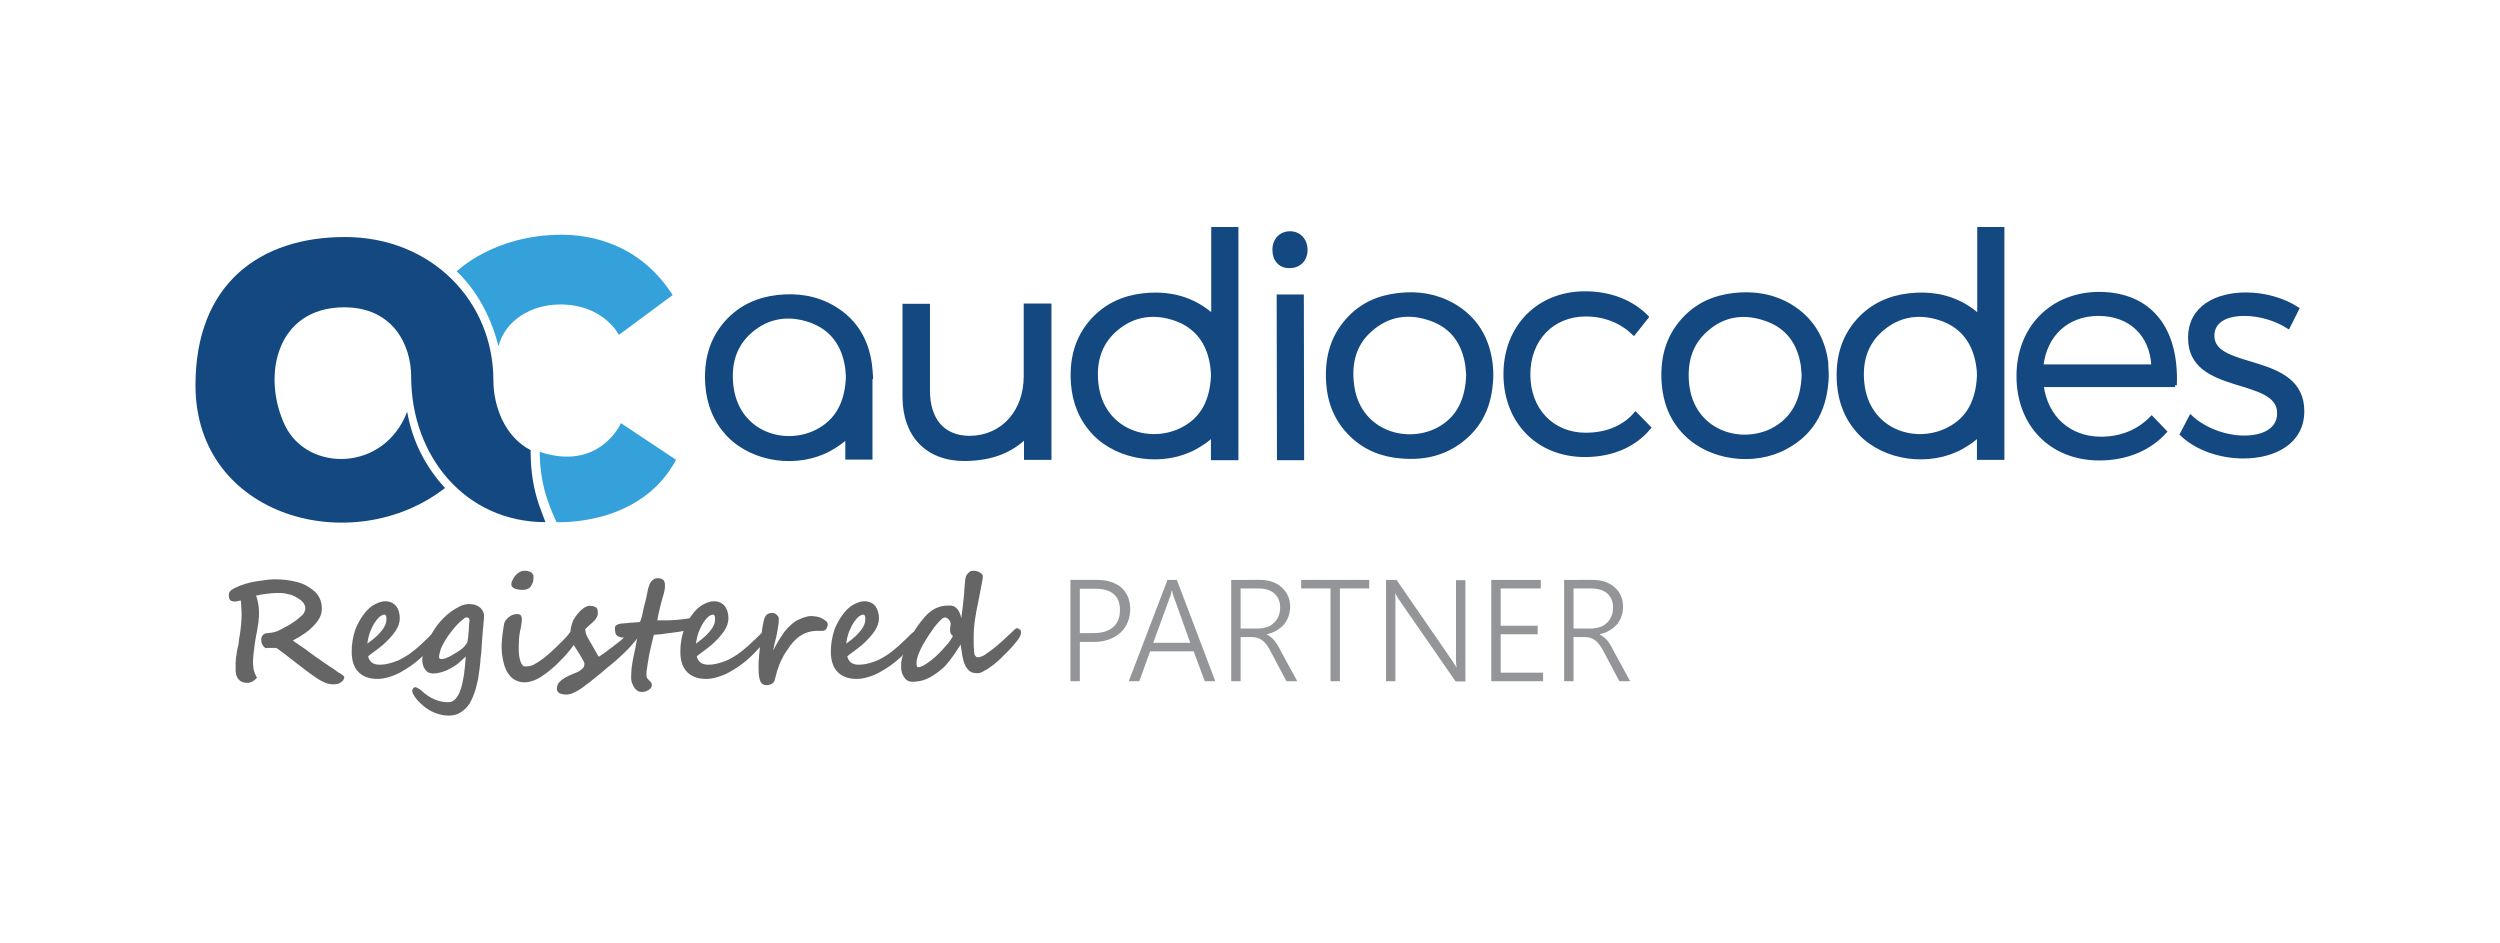<?xml version="1.0" encoding="utf-8"?>
<!-- Generator: Adobe Illustrator 24.3.0, SVG Export Plug-In . SVG Version: 6.00 Build 0)  -->
<svg version="1.1" id="Layer_1" xmlns="http://www.w3.org/2000/svg" xmlns:xlink="http://www.w3.org/1999/xlink" x="0px" y="0px"
	 viewBox="0 0 878.6 331.3" style="enable-background:new 0 0 878.6 331.3;" xml:space="preserve">
<style type="text/css">
	.st0{fill:#656565;}
	.st1{fill:#939598;}
	.st2{fill:#134880;}
	.st3{fill:none;stroke:#134880;stroke-width:1.25;stroke-miterlimit:10;}
	.st4{fill:#34A1DB;}
</style>
<g>
	<g>
		<path class="st0" d="M121,237.9c0,0.4-0.2,0.8-0.4,1.2c-0.3,0.3-0.6,0.6-1.1,0.9c-0.3,0.2-0.7,0.3-1.1,0.4
			c-0.4,0.1-0.9,0.1-1.3,0.1c-1,0-2-0.2-2.9-0.6c-1-0.4-2-1-3.1-1.7c-0.5-0.4-1.2-0.8-2.1-1.5c-0.8-0.6-1.8-1.3-2.9-2.2
			c-0.3-0.2-0.8-0.6-1.6-1.2c-0.8-0.6-1.8-1.4-3.1-2.4c-1.2-0.9-2.1-1.7-2.9-2.2c-0.7-0.5-1.1-0.8-1.2-0.9c-0.2-0.1-0.4-0.1-0.6-0.1
			c-0.2,0-0.5,0-1.1,0c-0.1,0-0.2,0-0.3,0s-0.3,0-0.4,0c-0.2,0-0.4,0-0.6,0c-0.3,0-0.6,0-1,0.1c-1-0.7-1.5-1.7-1.5-2.9
			c0-0.6,0.1-1.1,0.4-1.5c0.3-0.4,0.7-0.7,1.2-0.8c0.1,0,0.2-0.1,0.3-0.1c0.1,0,0.1,0,0.2,0c0.1,0,0.2,0,0.3,0c0.1,0,0.3,0,0.6-0.1
			c0.5,0,0.9-0.1,1.4-0.2c0.4-0.1,0.9-0.3,1.3-0.4c0.4-0.2,0.8-0.4,1.2-0.6c0.4-0.2,0.8-0.4,1.1-0.6c0.5-0.3,1.1-0.6,1.7-0.9
			c0.6-0.3,1.1-0.7,1.7-1.1c0.5-0.3,1-0.7,1.5-1.1c0.5-0.4,1-0.9,1.5-1.3c0.4-0.4,0.7-0.8,0.8-1.2c0.2-0.4,0.3-0.8,0.3-1.2
			c0-0.6-0.2-1.1-0.5-1.7c-0.4-0.5-0.8-1-1.4-1.4c-0.6-0.4-1.2-0.8-1.8-1.1c-0.7-0.3-1.3-0.6-1.9-0.7c-1.1-0.3-2.3-0.5-3.4-0.5
			c-0.3,0-0.7,0-1.2,0c-0.5,0-1.1,0.1-1.7,0.1c-0.6,0.1-1.1,0.1-1.7,0.2c-0.5,0.1-1.1,0.1-1.6,0.2c-0.2,0-0.4,0.1-0.5,0.1
			c-0.1,0-0.3,0-0.4,0.1c-0.1,0-0.3,0.1-0.5,0.1c-0.2,0-0.4,0.1-0.7,0.1c0.1,0.3,0.2,0.6,0.3,1c0.1,0.3,0.2,0.7,0.3,1.1
			c0.1,0.6,0.2,1.2,0.3,1.8c0,0.5,0.1,1,0.1,1.5c0,0.5,0,1,0,1.4c0,0.4,0,0.9-0.1,1.3c0,0.9-0.1,1.8-0.3,2.6c-0.1,0.9-0.3,2-0.6,3.4
			c-0.2,1.2-0.4,2.2-0.5,3.1c-0.1,0.9-0.2,1.7-0.3,2.4c-0.1,0.7-0.1,1.3-0.2,1.9c0,0.6-0.1,1.2-0.1,1.8c0,0.5,0,1,0.1,1.5
			c0,0.5,0.1,0.9,0.2,1.4c0.1,0.4,0.3,0.9,0.4,1.3c0.2,0.4,0.4,0.9,0.7,1.3c-0.2,0.3-0.4,0.5-0.6,0.7c-0.3,0.2-0.5,0.4-0.8,0.6
			s-0.6,0.3-0.9,0.4c-0.3,0.1-0.6,0.2-0.8,0.2c-1.3,0-2.3-0.3-2.9-0.8c-0.7-0.6-1.1-1.3-1.3-2.1c-0.1-0.4-0.1-0.8-0.2-1.3
			c0-0.5,0-1.1,0-1.7c0-0.9,0-1.8,0.1-2.6c0.1-0.7,0.2-1.5,0.3-2.1c0.1-0.7,0.2-1.4,0.4-2.1c0.1-0.3,0.1-0.6,0.2-0.8
			c0-0.3,0.1-0.5,0.1-0.8s0.1-0.6,0.1-0.9c0-0.3,0.1-0.7,0.2-1.2c0.2-1.4,0.4-2.7,0.5-3.9c0.1-1.3,0.2-2.4,0.2-3.5
			c0-0.8,0-1.6-0.1-2.5c0-0.9-0.1-1.8-0.2-2.7c-0.5,0.1-1,0.3-1.3,0.3c-0.4,0.1-0.6,0.1-0.7,0.1c-0.9,0-1.5-0.2-1.8-0.6
			c-0.3-0.4-0.4-1-0.4-1.8c0-0.9,0.7-1.7,2.2-2.4c0.6-0.3,1.2-0.5,1.8-0.8c0.6-0.2,1.2-0.4,1.8-0.6c0.6-0.2,1.4-0.4,2.3-0.6
			c0.9-0.2,1.9-0.4,3-0.5c1-0.1,2-0.3,2.9-0.4c0.9-0.1,1.8-0.1,2.5-0.1c2.5,0,4.9,0.3,7.3,0.9c1.2,0.3,2.4,0.7,3.4,1.3
			c1,0.5,1.9,1.2,2.8,1.9c1.8,1.6,2.7,3.7,2.7,6.2c0,1.7-0.6,3.3-1.9,4.9c-1.1,1.3-2.3,2.5-3.7,3.5c-1.4,1-2.9,1.9-4.6,2.8
			c0.5,0.4,1.1,0.8,1.6,1.1c0.5,0.4,1.1,0.8,1.7,1.2c0.9,0.6,1.8,1.2,2.5,1.8c0.8,0.6,1.5,1.1,2.2,1.6c0.7,0.5,1.5,1,2.3,1.6
			c0.8,0.6,1.8,1.2,2.8,1.9c1,0.6,1.8,1.2,2.6,1.8c0.8,0.5,1.5,0.9,2,1.3L121,237.9z"/>
		<path class="st0" d="M155.1,222.2c0,0.3-0.2,0.8-0.7,1.6c-0.9,1.2-1.8,2.5-2.9,3.7c-1.1,1.2-2.2,2.4-3.4,3.5
			c-1.2,1.1-2.4,2.1-3.7,3c-1.3,0.9-2.6,1.7-3.9,2.4c-1.3,0.7-2.6,1.2-4,1.6c-1.3,0.4-2.6,0.6-3.9,0.6c-2.8,0-5-0.8-6.6-2.4
			c-1.6-1.6-2.4-4-2.4-7.2c0-1.3,0.1-2.6,0.3-3.8c0.2-1.3,0.5-2.5,0.9-3.7c0.4-1.2,1-2.4,1.7-3.6c0.7-1.2,1.5-2.3,2.5-3.4
			c0.4-0.4,0.8-0.8,1.3-1.2c0.5-0.4,1-0.7,1.6-1c0.6-0.3,1.1-0.5,1.7-0.7c0.6-0.2,1.2-0.3,1.8-0.3c0.9,0,1.6,0.2,2.3,0.5
			c0.6,0.3,1.2,0.8,1.6,1.3c0.4,0.6,0.7,1.2,0.9,1.9c0.2,0.7,0.3,1.5,0.3,2.3c0,1.5-0.5,3-1.6,4.6c-1.1,1.6-2.6,3.2-4.5,4.9
			c-0.6,0.5-1.4,1.1-2.2,1.7c-0.8,0.6-1.8,1.3-2.8,2.1c0,0.4,0.2,0.8,0.4,1.2c0.2,0.4,0.5,0.7,0.8,1c0.4,0.3,0.8,0.5,1.3,0.6
			c0.5,0.2,1.1,0.2,1.7,0.2c0.8,0,1.7-0.1,2.6-0.3c0.9-0.2,1.8-0.5,2.7-0.8c0.9-0.3,1.8-0.7,2.6-1.2c0.8-0.5,1.6-0.9,2.3-1.4
			c1.2-0.9,2.4-1.8,3.5-2.8c1.1-1,2.2-2.1,3.3-3.1l1.3-1.3c0.9-0.8,1.7-1.2,2.3-1.2c0.3,0,0.6,0.1,0.7,0.3
			C155.1,221.8,155.1,222,155.1,222.2z M135.8,217.6c0-0.4,0-0.7-0.1-1c-0.1-0.3-0.2-0.5-0.4-0.6c-0.6,0-1.2,0.2-1.8,0.7
			s-1.2,1.2-1.8,2.1c-0.6,0.9-1.1,2-1.6,3.2c-0.5,1.3-0.8,2.6-1,4.2c0.8-0.6,1.6-1.2,2.3-1.8c0.8-0.6,1.5-1.3,2.1-2
			c0.6-0.7,1.2-1.4,1.6-2.2C135.6,219.3,135.8,218.5,135.8,217.6z"/>
		<path class="st0" d="M169.8,220.4c-0.1,1.1-0.2,2.3-0.3,3.6c-0.1,1.3-0.2,2.8-0.3,4.4c0,0.6-0.1,1.3-0.2,2.1
			c-0.1,0.8-0.2,1.6-0.2,2.4c-0.1,0.8-0.2,1.6-0.3,2.4c-0.1,0.8-0.2,1.5-0.3,2.1c-0.1,1-0.3,2-0.6,3c-0.2,1.1-0.5,2.1-0.9,3.2
			s-0.8,2.1-1.3,3c-0.5,1-1.2,1.8-1.9,2.5s-1.6,1.3-2.6,1.8c-1,0.4-2.1,0.6-3.4,0.6c-0.8,0-1.6-0.1-2.4-0.3
			c-0.8-0.2-1.6-0.4-2.3-0.7c-0.8-0.3-1.5-0.7-2.2-1.1c-0.7-0.4-1.3-0.9-1.9-1.4c-1.4-1.2-2.4-2.3-3.1-3.4c-0.2-0.3-0.4-0.7-0.5-0.9
			c-0.1-0.3-0.2-0.6-0.2-0.9c0-0.4,0.1-0.7,0.3-0.9c0.2-0.2,0.5-0.4,0.8-0.4c0.1,0,0.3,0.1,0.6,0.2c0.2,0.1,0.4,0.3,0.7,0.4
			c0.2,0.2,0.4,0.3,0.6,0.4c0.2,0.1,0.3,0.2,0.3,0.3c1.4,1.3,2.9,2.3,4.5,3c1.5,0.6,3.1,1,4.7,1c1,0,1.8-0.3,2.4-0.9
			c0.6-0.6,1.2-1.4,1.6-2.3c0.4-0.9,0.7-1.9,1-3c0.2-1.1,0.4-2.1,0.6-3.1c0.1-1,0.3-2.1,0.4-3.3c0.1-1.2,0.2-2.4,0.3-3.5
			c-0.8,0.8-1.6,1.5-2.5,2.3s-1.9,1.4-2.9,1.9c-1,0.6-2,1-3,1.3c-1,0.3-2.1,0.5-3.1,0.5c-0.5,0-1-0.1-1.5-0.3
			c-0.5-0.2-0.9-0.6-1.2-1c-0.3-0.4-0.6-0.9-0.8-1.5c-0.2-0.6-0.3-1.3-0.3-2c0-0.9,0.2-1.9,0.5-3c0.3-1.1,0.8-2.2,1.3-3.3
			c0.5-1.1,1.1-2.1,1.7-3.2c0.6-1,1.2-1.9,1.8-2.7c0.6-0.8,1.3-1.6,2.2-2.5c0.9-0.9,1.8-1.7,2.8-2.4c1-0.7,2.1-1.3,3.1-1.8
			c1.1-0.5,2.1-0.7,3.1-0.7c0.6,0,1.2,0.1,1.8,0.2c0.6,0.2,1.2,0.4,1.7,0.8c0.5,0.3,0.9,0.8,1.2,1.3c0.3,0.5,0.5,1.1,0.5,1.8
			c0,0.3,0,0.6,0,0.9c0,0.3-0.1,0.7-0.1,1c0,0.3-0.1,0.7-0.1,1C169.9,219.8,169.9,220.1,169.8,220.4L169.8,220.4z M164.4,224.7
			c0.1-0.5,0.2-1.1,0.2-1.8c0.1-0.7,0.2-1.6,0.2-2.6c0-0.6,0.1-1,0.1-1.3c0-0.3,0.1-0.5,0.1-0.7c0-0.4,0-0.6-0.1-0.8
			c0-0.2-0.2-0.3-0.4-0.4c-0.2-0.1-0.5-0.1-0.9-0.1c-0.7,0.5-1.5,1.1-2.2,1.8c-0.7,0.7-1.4,1.4-2.1,2.3c-0.7,0.8-1.3,1.7-1.9,2.5
			c-0.6,0.9-1.1,1.7-1.6,2.6c-0.5,0.9-0.9,1.8-1.1,2.6c-0.3,0.9-0.4,1.6-0.4,2.2c0,0.3,0.1,0.4,0.3,0.5c0.2,0.1,0.4,0.1,0.6,0.1
			c0.5,0,1.1-0.1,1.7-0.4c0.6-0.2,1.2-0.5,1.9-0.9c0.6-0.4,1.2-0.7,1.8-1.1c0.6-0.4,1.1-0.7,1.5-1c0.1-0.1,0.4-0.3,0.6-0.5
			c0.3-0.2,0.5-0.5,0.8-0.9c0.3-0.3,0.5-0.7,0.7-1S164.3,225.1,164.4,224.7z"/>
		<path class="st0" d="M203,223.5c0,0.4-0.1,0.9-0.4,1.5c-0.3,0.6-0.7,1.2-1.2,2c-0.5,0.7-1.1,1.5-1.8,2.3c-0.7,0.8-1.4,1.7-2.3,2.5
			c-0.9,0.9-1.8,1.9-2.9,2.8c-1,0.9-2.1,1.8-3.3,2.6c-1.1,0.8-2.3,1.5-3.4,1.9s-2.2,0.7-3.2,0.7c-1.2,0-2.2-0.2-3-0.6
			c-0.9-0.4-1.6-0.9-2.2-1.6c-0.6-0.7-1.1-1.4-1.5-2.3c-0.4-0.9-0.7-1.8-0.9-2.8c-0.2-1-0.4-2-0.5-2.9c-0.1-1-0.1-1.9-0.1-2.8
			c0-0.3,0-0.9,0.1-1.6c0-0.7,0.1-1.4,0.2-2.2c0.1-0.8,0.2-1.5,0.3-2.2c0.1-0.7,0.2-1.3,0.3-1.7c0.2-0.8,0.8-1.6,1.7-2.3
			c0.9-0.7,1.8-1,2.9-1c1.1,0,1.6,0.6,1.6,1.9c0,0.6-0.1,1.3-0.2,1.9c-0.1,0.7-0.2,1.4-0.4,2c-0.2,1.2-0.4,2.3-0.4,3.3
			c-0.1,1-0.1,1.8-0.1,2.6c0,0.8,0,1.7,0.1,2.5c0.1,0.8,0.2,1.5,0.4,2.1c0.2,0.6,0.4,1.1,0.7,1.5c0.3,0.4,0.6,0.6,1,0.6
			c0.5,0,1,0,1.5-0.1c0.5-0.1,1.2-0.3,1.9-0.7c1.4-0.8,2.9-1.8,4.5-3.2c0.6-0.5,1.2-1,1.9-1.7c0.7-0.6,1.4-1.3,2.1-2
			c0.7-0.7,1.4-1.3,2-2c0.6-0.6,1.1-1.2,1.5-1.7c0-0.1,0.1-0.2,0.2-0.3c0.1-0.1,0.2-0.3,0.3-0.4c0.1-0.1,0.2-0.2,0.4-0.3
			c0.1-0.1,0.3-0.1,0.4-0.1c0.3,0,0.5,0,0.6,0.1c0.1,0.1,0.3,0.3,0.4,0.7C202.9,222.8,203,223.2,203,223.5z M187.5,203
			c0,0.5-0.1,1.1-0.2,1.6c-0.2,0.5-0.4,0.9-0.7,1.4c-0.6,0.9-1.6,1.3-2.9,1.3c-0.5,0-0.9,0-1.4-0.1c-0.5-0.1-0.9-0.2-1.3-0.3
			c-0.4-0.2-0.7-0.3-0.9-0.6c-0.2-0.2-0.4-0.5-0.4-0.8c0-0.5,0.1-1.1,0.4-1.6c0.3-0.6,0.6-1.1,1-1.6c0.4-0.5,0.9-0.9,1.4-1.2
			c0.5-0.3,1-0.5,1.5-0.5c0.6,0,1.1,0,1.5,0.1c0.4,0.1,0.8,0.2,1.1,0.4c0.3,0.2,0.5,0.4,0.7,0.8C187.5,202.1,187.5,202.5,187.5,203z
			"/>
		<path class="st0" d="M225.4,221.4c0,0.4-0.2,1-0.6,1.7c-0.4,0.7-0.9,1.4-1.5,2.1c-0.6,0.7-1.3,1.5-2,2.3c-0.7,0.8-1.5,1.5-2.2,2.2
			c-0.4,0.4-1,0.9-1.8,1.7c-0.8,0.7-1.7,1.5-2.7,2.3c-1,0.8-2.1,1.7-3.1,2.6c-1.1,0.9-2.1,1.7-3.1,2.5s-1.8,1.5-2.6,2
			c-0.7,0.6-1.3,1-1.6,1.2c-1,0.7-2,1.2-2.9,1.6c-0.9,0.4-1.7,0.5-2.4,0.5c-0.6,0-1.1-0.1-1.5-0.2c-0.4-0.1-0.7-0.2-1-0.4
			c-0.2-0.2-0.4-0.4-0.5-0.6s-0.2-0.5-0.2-0.7c0-0.6,0.1-1.1,0.3-1.6c0.2-0.5,0.6-0.9,1-1.3c0.5-0.4,1-0.8,1.7-1.2
			c0.7-0.4,1.5-0.8,2.5-1.2c0.6-0.2,1.2-0.5,1.7-0.7c0.5-0.2,0.9-0.5,1.3-0.8c0.4-0.3,0.7-0.6,0.9-0.9c0.2-0.3,0.3-0.8,0.3-1.3
			c0-0.1-0.1-0.3-0.2-0.6c-0.2-0.3-0.4-0.7-0.6-1.1c-0.2-0.4-0.5-0.9-0.8-1.4c-0.3-0.5-0.6-1-0.9-1.4c-0.3-0.5-0.6-0.9-0.8-1.3
			c-0.3-0.4-0.5-0.8-0.6-1c-0.7-1.3-1-2.5-1-3.9c0-0.6,0-1.1,0.1-1.7c0.1-0.6,0.3-1.2,0.5-1.8c0.2-0.8,0.6-1.5,1.1-2.2
			c0.5-0.7,1-1.4,1.6-2c0.6-0.6,1.2-1,1.8-1.4c0.6-0.3,1.1-0.5,1.6-0.5c0.6,0,1.1,0.1,1.5,0.2c0.4,0.1,0.7,0.3,0.9,0.5
			c0.2,0.2,0.4,0.5,0.4,0.8c0.1,0.3,0.1,0.7,0.1,1.2c0,0.4-0.1,0.8-0.3,1.2c-0.2,0.4-0.4,0.7-0.7,1.1c-0.3,0.3-0.6,0.6-0.9,0.9
			c-0.3,0.3-0.6,0.5-0.8,0.7c-0.3,0.3-0.7,0.6-1,0.9c-0.3,0.3-0.6,0.5-0.7,0.7c0,1,0.3,2,0.8,2.9c0.2,0.4,0.6,1,0.9,1.6
			c0.4,0.6,0.8,1.3,1.1,1.9c0.4,0.7,0.8,1.3,1.1,1.9c0.3,0.6,0.6,1.1,0.8,1.4c0.2-0.1,0.6-0.3,1.1-0.7c0.5-0.3,1-0.7,1.7-1.2
			c0.6-0.5,1.3-1,2-1.5c0.7-0.6,1.4-1.1,2.2-1.7s1.4-1.2,2.1-1.8c0.7-0.6,1.3-1.1,1.8-1.7c0.5-0.4,0.8-0.8,1.2-1.2
			c0.3-0.3,0.6-0.6,0.8-0.8c0.2-0.2,0.4-0.4,0.6-0.5c0.2-0.1,0.3-0.2,0.5-0.2c0.2,0,0.4,0.1,0.5,0.2c0.1,0.2,0.3,0.3,0.3,0.5
			c0.1,0.2,0.1,0.4,0.2,0.5C225.4,221.3,225.4,221.4,225.4,221.4z"/>
		<path class="st0" d="M246.9,217.7c0,0.3-0.1,0.6-0.2,0.9c-0.1,0.3-0.3,0.5-0.5,0.7c-0.2,0.2-0.4,0.4-0.7,0.6
			c-0.2,0.2-0.5,0.3-0.7,0.4c-0.7,0.3-1.5,0.6-2.4,0.9c-0.9,0.2-1.7,0.5-2.5,0.6c-0.8,0.2-1.7,0.3-2.5,0.4c-0.8,0.1-1.5,0.2-2.2,0.3
			c-0.5,0-0.9,0.1-1.5,0.2c-0.5,0.1-1,0.1-1.5,0.2c-0.5,0-0.9,0.1-1.3,0.1c-0.4,0-0.8,0.1-1.1,0.1c-0.4,1.4-0.7,2.8-1,4.1
			c-0.3,1.3-0.6,2.5-0.8,3.7c0,0.2-0.1,0.5-0.1,0.8c-0.1,0.3-0.1,0.7-0.2,1.1c-0.1,0.4-0.1,0.8-0.2,1.3c-0.1,0.5-0.1,0.9-0.2,1.3
			c-0.1,0.4-0.1,0.8-0.1,1.1c0,0.3,0,0.6,0,0.7c0,0.6,0.1,1,0.3,1.2c0.2,0.2,0.4,0.4,0.5,0.6c0.3,0.3,0.6,0.5,0.8,0.8s0.3,0.6,0.3,1
			c0,0.3-0.1,0.6-0.3,0.9c-0.2,0.3-0.5,0.5-0.9,0.8c-0.3,0.2-0.7,0.4-1.1,0.5c-0.4,0.1-0.8,0.2-1.1,0.2c-0.6,0-1.1-0.1-1.6-0.4
			c-0.5-0.3-0.9-0.7-1.2-1.2c-0.3-0.5-0.6-1-0.8-1.6c-0.2-0.6-0.3-1.2-0.3-1.9c0-1.1,0.1-2.3,0.2-3.6c0.2-1.3,0.4-2.6,0.7-4
			c0.1-0.6,0.3-1.2,0.4-1.9c0.2-0.7,0.3-1.4,0.4-2c0.1-0.6,0.2-1.2,0.3-1.7s0.2-0.8,0.2-1c-0.3,0-0.8,0.1-1.5,0.1
			c-0.7,0.1-1.4,0.1-2.3,0.1c-0.7,0-1.4,0-1.9-0.1c-0.5-0.1-0.9-0.3-1.3-0.5c-0.3-0.2-0.6-0.6-0.7-1c-0.1-0.4-0.2-1-0.2-1.7
			c0-0.4,0.1-0.7,0.4-1c0.3-0.2,0.6-0.4,1-0.5c0.4-0.1,0.8-0.2,1.3-0.2c0.4,0,0.8-0.1,1.2-0.1c0.2,0,0.5,0,0.9-0.1
			c0.4,0,0.9-0.1,1.4-0.1c0.5,0,1-0.1,1.4-0.1c0.5,0,0.8-0.1,1.1-0.1c0.1,0,0.2-0.2,0.3-0.5c0.1-0.3,0.3-0.7,0.4-1.2
			c0.1-0.5,0.3-1,0.4-1.7c0.1-0.6,0.3-1.2,0.4-1.8c0.1-0.6,0.3-1.1,0.4-1.6c0.1-0.5,0.2-0.9,0.3-1.2c0.2-0.7,0.3-1.5,0.5-2.3
			c0.1-0.9,0.3-1.7,0.6-2.4c0.2-0.8,0.6-1.4,1.1-1.9c0.5-0.5,1.1-0.8,1.9-0.8c0.9,0,1.6,0.2,2,0.6c0.4,0.4,0.6,1,0.6,1.9
			c0,0.4,0,0.9-0.1,1.5c-0.1,0.6-0.2,1.1-0.4,1.7c-0.4,1.3-0.7,2.5-1,3.6c-0.3,1.1-0.5,2.1-0.7,2.9c-0.2,0.8-0.3,1.7-0.5,2.6
			c0.7,0,1.3,0,2,0s1.3,0,1.9,0c0.6,0,1.3-0.1,2-0.1c0.7,0,1.5-0.1,2.3-0.2c1-0.1,1.8-0.2,2.4-0.3c0.7-0.1,1.2-0.2,1.8-0.3
			c0.5-0.1,1-0.2,1.4-0.2c0.4-0.1,0.8-0.1,1.3-0.1c0.2,0,0.5,0.1,0.7,0.2C246.8,216.9,246.9,217.2,246.9,217.7z"/>
		<path class="st0" d="M270.6,222.2c0,0.3-0.2,0.8-0.7,1.6c-0.9,1.2-1.8,2.5-2.9,3.7c-1.1,1.2-2.2,2.4-3.4,3.5
			c-1.2,1.1-2.4,2.1-3.7,3c-1.3,0.9-2.6,1.7-3.9,2.4c-1.3,0.7-2.6,1.2-4,1.6c-1.3,0.4-2.6,0.6-3.9,0.6c-2.8,0-5-0.8-6.6-2.4
			c-1.6-1.6-2.4-4-2.4-7.2c0-1.3,0.1-2.6,0.3-3.8c0.2-1.3,0.5-2.5,0.9-3.7c0.4-1.2,1-2.4,1.7-3.6c0.7-1.2,1.5-2.3,2.5-3.4
			c0.4-0.4,0.8-0.8,1.3-1.2c0.5-0.4,1-0.7,1.6-1c0.6-0.3,1.1-0.5,1.7-0.7c0.6-0.2,1.2-0.3,1.8-0.3c0.9,0,1.6,0.2,2.3,0.5
			c0.6,0.3,1.2,0.8,1.6,1.3c0.4,0.6,0.7,1.2,0.9,1.9c0.2,0.7,0.3,1.5,0.3,2.3c0,1.5-0.5,3-1.6,4.6c-1.1,1.6-2.6,3.2-4.5,4.9
			c-0.6,0.5-1.4,1.1-2.2,1.7c-0.8,0.6-1.8,1.3-2.8,2.1c0,0.4,0.2,0.8,0.4,1.2c0.2,0.4,0.5,0.7,0.8,1c0.4,0.3,0.8,0.5,1.3,0.6
			c0.5,0.2,1.1,0.2,1.7,0.2c0.8,0,1.7-0.1,2.6-0.3c0.9-0.2,1.8-0.5,2.7-0.8c0.9-0.3,1.8-0.7,2.6-1.2c0.8-0.5,1.6-0.9,2.3-1.4
			c1.2-0.9,2.4-1.8,3.5-2.8c1.1-1,2.2-2.1,3.3-3.1l1.3-1.3c0.9-0.8,1.7-1.2,2.3-1.2c0.3,0,0.6,0.1,0.7,0.3
			C270.6,221.8,270.6,222,270.6,222.2z M251.3,217.6c0-0.4,0-0.7-0.1-1c-0.1-0.3-0.2-0.5-0.4-0.6c-0.6,0-1.2,0.2-1.8,0.7
			c-0.6,0.5-1.2,1.2-1.8,2.1c-0.6,0.9-1.1,2-1.6,3.2c-0.5,1.3-0.8,2.6-1,4.2c0.8-0.6,1.6-1.2,2.3-1.8s1.5-1.3,2.1-2
			c0.6-0.7,1.2-1.4,1.6-2.2C251.1,219.3,251.3,218.5,251.3,217.6z"/>
		<path class="st0" d="M290.9,219.5c0,0.1,0,0.3-0.1,0.6c-0.1,0.2-0.2,0.5-0.3,0.7c-0.1,0.2-0.3,0.5-0.5,0.6
			c-0.2,0.2-0.5,0.3-0.8,0.3c-0.1,0-0.2,0-0.4,0c-0.2,0-0.4,0-0.7,0c-0.2,0-0.5,0-0.7,0c-0.2,0-0.4,0-0.5,0c-2.8,0.1-5.2,1.1-7.2,3
			c-0.5,0.4-0.9,0.9-1.4,1.5c-0.5,0.6-1,1.2-1.4,1.9c-0.5,0.7-0.9,1.4-1.4,2.1c-0.4,0.8-0.8,1.6-1.2,2.4c-0.3,0.7-0.6,1.4-0.8,2.1
			c-0.3,0.7-0.5,1.5-0.7,2.3c-0.1,0.4-0.2,0.8-0.3,1.1c-0.1,0.3-0.2,0.7-0.3,1.1c-0.1,0.3-0.2,0.5-0.4,0.7c-0.2,0.2-0.4,0.3-0.7,0.5
			c-0.3,0.1-0.5,0.2-0.8,0.3c-0.3,0.1-0.6,0.1-0.9,0.1c-1.1,0-1.8-0.5-2.2-1.4c-0.4-1-0.6-2.4-0.6-4.3c0-0.4,0-0.8,0-1.2
			c0-0.4,0-0.8,0-1.2c0-0.4,0.1-0.8,0.1-1.2c0-0.4,0.1-0.9,0.1-1.4c0.1-0.8,0.2-1.7,0.3-2.8c0.1-1.1,0.2-2.2,0.4-3.3
			c0.1-1.1,0.3-2.2,0.4-3.2c0.2-1,0.3-1.9,0.5-2.6c0.2-0.9,0.5-1.6,1-2.1c0.5-0.5,1.2-0.7,2.1-0.7c0.3,0,0.5,0.1,0.8,0.2
			c0.3,0.1,0.5,0.3,0.7,0.5c0.2,0.2,0.4,0.4,0.5,0.6c0.1,0.2,0.2,0.4,0.2,0.6l0,0.4c0,0.5,0,1-0.1,1.6c-0.1,0.6-0.2,1.3-0.3,2
			c-0.1,0.7-0.3,1.4-0.4,2.1c-0.2,0.7-0.3,1.4-0.5,2.1c-0.2,0.7-0.3,1.3-0.4,1.8c-0.1,0.6-0.2,1-0.3,1.4c0.6-1.2,1.2-2.4,1.9-3.5
			c0.7-1.1,1.4-2.2,2.1-3.2c0.8-1,1.6-1.8,2.5-2.6c0.9-0.8,1.8-1.4,2.8-1.8c0.8-0.4,1.5-0.6,2.2-0.8c0.7-0.2,1.3-0.3,1.8-0.3
			c0.6,0,1.3,0.1,2,0.2c0.7,0.1,1.3,0.3,1.8,0.6c0.6,0.3,1,0.6,1.4,0.9C290.8,218.6,290.9,219.1,290.9,219.5z"/>
		<path class="st0" d="M323.5,222.2c0,0.3-0.2,0.8-0.7,1.6c-0.9,1.2-1.8,2.5-2.9,3.7c-1.1,1.2-2.2,2.4-3.4,3.5
			c-1.2,1.1-2.4,2.1-3.7,3c-1.3,0.9-2.6,1.7-3.9,2.4c-1.3,0.7-2.6,1.2-4,1.6c-1.3,0.4-2.6,0.6-3.9,0.6c-2.8,0-5-0.8-6.6-2.4
			c-1.6-1.6-2.4-4-2.4-7.2c0-1.3,0.1-2.6,0.3-3.8c0.2-1.3,0.5-2.5,0.9-3.7c0.4-1.2,1-2.4,1.7-3.6s1.5-2.3,2.5-3.4
			c0.4-0.4,0.8-0.8,1.3-1.2c0.5-0.4,1-0.7,1.6-1c0.6-0.3,1.1-0.5,1.7-0.7c0.6-0.2,1.2-0.3,1.8-0.3c0.9,0,1.6,0.2,2.3,0.5
			s1.2,0.8,1.6,1.3c0.4,0.6,0.7,1.2,0.9,1.9c0.2,0.7,0.3,1.5,0.3,2.3c0,1.5-0.5,3-1.6,4.6c-1.1,1.6-2.6,3.2-4.5,4.9
			c-0.6,0.5-1.4,1.1-2.2,1.7c-0.8,0.6-1.8,1.3-2.8,2.1c0,0.4,0.2,0.8,0.4,1.2c0.2,0.4,0.5,0.7,0.8,1c0.4,0.3,0.8,0.5,1.3,0.6
			c0.5,0.2,1.1,0.2,1.7,0.2c0.8,0,1.7-0.1,2.6-0.3c0.9-0.2,1.8-0.5,2.7-0.8c0.9-0.3,1.8-0.7,2.6-1.2c0.8-0.5,1.6-0.9,2.3-1.4
			c1.2-0.9,2.4-1.8,3.5-2.8c1.1-1,2.2-2.1,3.3-3.1l1.3-1.3c0.9-0.8,1.7-1.2,2.3-1.2c0.3,0,0.6,0.1,0.7,0.3
			C323.4,221.8,323.5,222,323.5,222.2z M304.1,217.6c0-0.4,0-0.7-0.1-1c-0.1-0.3-0.2-0.5-0.4-0.6c-0.6,0-1.2,0.2-1.8,0.7
			s-1.2,1.2-1.8,2.1c-0.6,0.9-1.1,2-1.6,3.2c-0.5,1.3-0.8,2.6-1,4.2c0.8-0.6,1.6-1.2,2.3-1.8c0.8-0.6,1.5-1.3,2.1-2
			c0.6-0.7,1.2-1.4,1.6-2.2C303.9,219.3,304.1,218.5,304.1,217.6z"/>
		<path class="st0" d="M358.8,222.2c0,0.3,0,0.6-0.1,0.9c-0.1,0.3-0.2,0.6-0.5,1c-0.2,0.4-0.5,0.8-0.9,1.3s-0.9,1.1-1.5,1.8v0
			c-0.6,0.7-1.3,1.4-2,2.1c-0.7,0.7-1.4,1.4-2.2,2.2c-0.8,0.7-1.5,1.4-2.3,2c-0.8,0.6-1.5,1.1-2.2,1.6c-0.7,0.4-1.4,0.8-2,1.1
			c-0.6,0.3-1.2,0.4-1.7,0.4c-1.1,0-2.1-0.3-2.7-0.8s-1.2-1.3-1.6-2.2c-0.4-0.9-0.7-2-0.9-3.2c-0.2-1.2-0.4-2.5-0.6-3.9
			c-0.4,0.7-0.9,1.4-1.4,2.2c-0.5,0.8-1,1.5-1.6,2.3c-0.6,0.8-1.1,1.5-1.7,2.2c-0.6,0.7-1.2,1.4-1.9,1.9c-1.7,1.5-3.4,2.6-5.1,3.4
			c-1.7,0.8-3.5,1.1-5.4,1.1c-0.6,0-1.2-0.2-1.7-0.5c-0.5-0.3-0.9-0.8-1.2-1.3c-0.3-0.5-0.6-1.1-0.7-1.7c-0.2-0.6-0.2-1.2-0.2-1.8
			c0-0.8,0-1.4,0.1-2c0.1-0.6,0.2-1,0.3-1.4c0.7-2,1.5-4,2.4-5.8c0.9-1.8,1.9-3.6,3.2-5.4c0.8-1.1,1.6-2.1,2.4-3
			c0.8-0.9,1.6-1.6,2.5-2.2s1.8-1,2.8-1.3c1-0.3,2.1-0.4,3.4-0.4c1.1,0,1.9,0.4,2.6,1.2c0.7,0.8,1.2,1.9,1.4,3.3
			c0.1-0.6,0.2-1.3,0.3-2.1c0.1-0.8,0.2-1.6,0.3-2.5c0.1-0.9,0.2-1.8,0.3-2.7c0.1-0.9,0.2-1.9,0.2-2.8c0.1-1.3,0.2-2.4,0.3-3.3
			c0.1-0.9,0.3-1.5,0.5-1.8c0.3-0.4,0.6-0.8,1-1.1c0.4-0.3,0.9-0.4,1.6-0.4c0.4,0,0.8,0.1,1.2,0.2c0.4,0.1,0.7,0.3,1,0.5
			s0.5,0.4,0.7,0.6c0.2,0.2,0.2,0.5,0.2,0.7c0,0.2,0,0.5-0.1,1c-0.1,0.4-0.2,1-0.3,1.7c-0.1,0.7-0.3,1.6-0.5,2.6
			c-0.2,1-0.4,2.2-0.7,3.6c0,0.1,0,0.3-0.1,0.5c0,0.3-0.1,0.6-0.2,0.9c-0.1,0.3-0.1,0.7-0.2,1.1c-0.1,0.4-0.1,0.7-0.2,1
			c-0.1,0.3-0.1,0.6-0.1,0.8c0,0.2-0.1,0.4-0.1,0.4c-0.2,1.3-0.4,2.5-0.5,3.6c-0.1,1.1-0.2,2.2-0.2,3.3c0,0.5,0,1,0,1.6
			c0,0.6,0,1.1,0,1.7c0,0.6,0,1.1,0.1,1.7c0,0.6,0.1,1.1,0.1,1.6c0,0.1,0.1,0.3,0.1,0.4c0.1,0.2,0.2,0.3,0.3,0.4
			c0.1,0.1,0.2,0.3,0.4,0.4s0.3,0.1,0.5,0.1c0.2,0,0.5,0,0.7-0.1c0.3-0.1,0.5-0.2,0.8-0.3c0.3-0.1,0.6-0.3,0.8-0.4
			c0.3-0.2,0.5-0.3,0.7-0.5c0.9-0.6,1.7-1.2,2.6-1.9c0.9-0.7,1.7-1.4,2.6-2.2c0.8-0.8,1.7-1.5,2.5-2.3c0.8-0.7,1.6-1.5,2.2-2.1
			c0.2-0.2,0.6-0.4,0.9-0.4c0.3,0,0.5,0.1,0.7,0.4C358.7,221.2,358.8,221.6,358.8,222.2z M333.1,226.2c0.1-0.1,0.3-0.3,0.4-0.5
			c0.2-0.2,0.3-0.4,0.5-0.7s0.3-0.5,0.5-0.8c0.2-0.3,0.3-0.5,0.4-0.7c-0.3-0.2-0.6-0.5-0.8-0.9c-0.2-0.4-0.2-0.8-0.2-1.2
			c0-0.2,0-0.4,0-0.6c0-0.2,0.1-0.4,0.1-0.7c0-0.2,0.1-0.4,0.1-0.6c0-0.2,0-0.3,0-0.4c0-0.2-0.1-0.4-0.2-0.7
			c-0.1-0.2-0.3-0.5-0.5-0.7c-0.2-0.2-0.4-0.4-0.6-0.5c-0.2-0.1-0.4-0.2-0.6-0.2c-0.4,0-0.9,0.2-1.4,0.7c-0.5,0.5-1.1,1.1-1.7,1.8
			c-0.6,0.7-1.2,1.5-1.7,2.3c-0.6,0.8-1.1,1.6-1.6,2.4c-0.5,0.8-1,1.6-1.4,2.3c-0.4,0.7-0.7,1.4-1,2c-0.9,1.9-1.3,3.4-1.3,4.5
			c0,1,0.2,1.5,0.5,1.5c0.3,0,0.8-0.1,1.3-0.3s1.2-0.6,1.9-1.1c0.7-0.5,1.4-1,2-1.5c0.6-0.5,1.1-0.9,1.6-1.4
			c0.9-0.9,1.7-1.7,2.3-2.4C332.3,227.1,332.8,226.6,333.1,226.2z"/>
		<path class="st1" d="M379.5,225.5v13.9h-3.3v-35.6h9.2c1.9,0,3.5,0.2,5,0.7c1.4,0.5,2.7,1.1,3.7,2c1,0.9,1.7,2,2.3,3.2
			c0.5,1.3,0.8,2.7,0.8,4.4c0,1.7-0.3,3.2-0.9,4.6c-0.6,1.4-1.4,2.6-2.5,3.6c-1.1,1-2.4,1.8-4,2.4c-1.6,0.6-3.3,0.9-5.3,0.9H379.5z
			 M379.5,206.8v15.7h4.7c3.1,0,5.4-0.7,7-2.1c1.6-1.4,2.4-3.4,2.4-6c0-5-2.9-7.5-8.8-7.5H379.5z"/>
		<path class="st1" d="M423.4,239.4l-3.9-10.5h-15.3l-3.8,10.5h-3.7l13.6-35.6h3.3l13.5,35.6H423.4z M412.6,210
			c-0.1-0.3-0.2-0.7-0.4-1.1c-0.1-0.4-0.2-0.9-0.3-1.4h-0.1c-0.1,0.5-0.2,1-0.3,1.4c-0.1,0.4-0.2,0.8-0.4,1.1l-5.8,15.9h13
			L412.6,210z"/>
		<path class="st1" d="M452.1,239.4l-5.4-10.2c-0.5-1-1-1.9-1.5-2.5c-0.5-0.7-1-1.2-1.5-1.6c-0.5-0.4-1.1-0.7-1.7-0.9
			c-0.6-0.2-1.3-0.3-2-0.3H436v15.5h-3.3v-35.6H443c1.3,0,2.6,0.2,3.9,0.6c1.2,0.4,2.4,1,3.3,1.8s1.8,1.8,2.3,2.9
			c0.6,1.2,0.9,2.5,0.9,4.1c0,1.3-0.2,2.4-0.6,3.5s-0.9,2-1.6,2.8c-0.7,0.8-1.6,1.5-2.6,2.1c-1,0.6-2.1,1-3.4,1.3v0.1
			c0.5,0.2,0.9,0.5,1.3,0.8c0.4,0.3,0.8,0.7,1.2,1.1c0.4,0.4,0.7,1,1.1,1.5c0.4,0.6,0.7,1.2,1.1,2l6,11H452.1z M436,206.8v14.1h5.9
			c1.2,0,2.3-0.2,3.3-0.5c1-0.3,1.8-0.8,2.5-1.5c0.7-0.6,1.2-1.4,1.6-2.3c0.4-0.9,0.6-1.9,0.6-3.1c0-2.1-0.7-3.7-2-4.9
			c-1.3-1.2-3.3-1.8-5.8-1.8H436z"/>
		<path class="st1" d="M470.9,206.8v32.6h-3.3v-32.6h-10.3v-3h23.9v3H470.9z"/>
		<path class="st1" d="M511.5,239.4l-19.8-28.6c-0.2-0.4-0.5-0.7-0.7-1.1c-0.2-0.4-0.4-0.8-0.6-1.1h-0.1c0,0.3,0.1,0.7,0.1,1.2
			c0,0.5,0,1.2,0,2v27.6h-3.3v-35.6h3.7l19.5,28.3c0.3,0.4,0.6,0.9,0.8,1.3c0.2,0.4,0.5,0.7,0.7,1.1h0.1c-0.1-0.5-0.1-1.2-0.2-1.8
			c0-0.7,0-1.4,0-2.3v-26.5h3.3v35.6H511.5z"/>
		<path class="st1" d="M524.1,239.4v-35.6h17.4v3h-14.1v13.1h13v3h-13v13.5h14.9v3H524.1z"/>
		<path class="st1" d="M569.1,239.4l-5.4-10.2c-0.5-1-1-1.9-1.5-2.5c-0.5-0.7-1-1.2-1.5-1.6c-0.5-0.4-1.1-0.7-1.7-0.9
			c-0.6-0.2-1.3-0.3-2-0.3H553v15.5h-3.3v-35.6H560c1.3,0,2.6,0.2,3.9,0.6c1.2,0.4,2.4,1,3.3,1.8c1,0.8,1.8,1.8,2.3,2.9
			c0.6,1.2,0.9,2.5,0.9,4.1c0,1.3-0.2,2.4-0.6,3.5c-0.4,1.1-0.9,2-1.6,2.8c-0.7,0.8-1.6,1.5-2.6,2.1c-1,0.6-2.1,1-3.4,1.3v0.1
			c0.5,0.2,0.9,0.5,1.3,0.8c0.4,0.3,0.8,0.7,1.2,1.1c0.4,0.4,0.7,1,1.1,1.5c0.4,0.6,0.7,1.2,1.1,2l6,11H569.1z M553,206.8v14.1h5.9
			c1.2,0,2.3-0.2,3.3-0.5c1-0.3,1.8-0.8,2.5-1.5c0.7-0.6,1.2-1.4,1.6-2.3c0.4-0.9,0.6-1.9,0.6-3.1c0-2.1-0.7-3.7-2-4.9
			c-1.3-1.2-3.3-1.8-5.8-1.8H553z"/>
	</g>
	<g>
		<path class="st2" d="M434.6,161.1V80.4h-8.3v30.7c-1.5-1.4-3.1-2.6-5-3.7c-6-3.5-12.7-4.5-19.6-3.7c-6.9,0.8-12.9,3.5-17.7,8.7
			c-5.8,6.4-7.6,14-7,22.4c0.5,6.7,2.9,12.7,7.6,17.6c8.6,8.9,24.2,11.1,35.5,4.9c2.3-1.3,4.4-2.7,6.1-4.4v8.2H434.6z M426.2,131.6
			v0.6c-0.4,8.3-3.4,15.1-11.1,18.8c-11.7,5.7-27.9,0.2-29.7-16.2c-0.8-7.3,0.9-13.9,6.6-18.9c6.3-5.5,13.7-6.4,21.3-3.7
			c7.4,2.7,11.4,8.4,12.6,16.1C426.1,129.5,426.1,130.6,426.2,131.6"/>
		<path class="st3" d="M434.6,161.1V80.4h-8.3v30.7c-1.5-1.4-3.1-2.6-5-3.7c-6-3.5-12.7-4.5-19.6-3.7c-6.9,0.8-12.9,3.5-17.7,8.7
			c-5.8,6.4-7.6,14-7,22.4c0.5,6.7,2.9,12.7,7.6,17.6c8.6,8.9,24.2,11.1,35.5,4.9c2.3-1.3,4.4-2.7,6.1-4.4v8.2H434.6z M426.2,131.6
			v0.6c-0.4,8.3-3.4,15.1-11.1,18.8c-11.7,5.7-27.9,0.2-29.7-16.2c-0.8-7.3,0.9-13.9,6.6-18.9c6.3-5.5,13.7-6.4,21.3-3.7
			c7.4,2.7,11.4,8.4,12.6,16.1C426.1,129.5,426.1,130.6,426.2,131.6"/>
		<path class="st2" d="M515.9,131.8c-0.1-1-0.2-2.2-0.3-3.4c-1.2-7.8-5.1-13.5-12.6-16.2c-7.8-2.8-15.2-1.8-21.5,3.9
			c-5.5,4.9-7.1,11.4-6.3,18.6c1.7,16.7,18.4,22.2,30.1,16.2C512.7,147,515.6,140.2,515.9,131.8 M524.2,131.3
			c-0.1,9.7-3,17.5-10.3,23.3c-6.3,5-13.6,6.6-21.4,5.9c-6.8-0.5-12.8-2.9-17.7-7.7c-5.1-5-7.6-11.1-8.1-18.1
			c-0.6-8.3,1.2-16,6.9-22.3c4.7-5.3,10.8-8,17.8-8.8c6.8-0.8,13.3,0.2,19.3,3.6c7.8,4.5,12,11.4,13.2,20.2
			C524.1,128.8,524.1,130.3,524.2,131.3"/>
		<path class="st3" d="M515.9,131.8c-0.1-1-0.2-2.2-0.3-3.4c-1.2-7.8-5.1-13.5-12.6-16.2c-7.8-2.8-15.2-1.8-21.5,3.9
			c-5.5,4.9-7.1,11.4-6.3,18.6c1.7,16.7,18.4,22.2,30.1,16.2C512.7,147,515.6,140.2,515.9,131.8 M524.2,131.3
			c-0.1,9.7-3,17.5-10.3,23.3c-6.3,5-13.6,6.6-21.4,5.9c-6.8-0.5-12.8-2.9-17.7-7.7c-5.1-5-7.6-11.1-8.1-18.1
			c-0.6-8.3,1.2-16,6.9-22.3c4.7-5.3,10.8-8,17.8-8.8c6.8-0.8,13.3,0.2,19.3,3.6c7.8,4.5,12,11.4,13.2,20.2
			C524.1,128.8,524.1,130.3,524.2,131.3"/>
		<polygon class="st2" points="457.7,161.1 449.4,161.1 449.3,104.1 457.6,104.1 		"/>
		<polygon class="st3" points="457.7,161.1 449.4,161.1 449.3,104.1 457.6,104.1 		"/>
		<path class="st2" d="M447.8,87.8c0-3.5,2.3-5.9,5.6-5.9c3.2,0,5.5,2.5,5.5,5.9c0,3.5-2.3,5.8-5.7,5.8
			C449.9,93.7,447.8,91.3,447.8,87.8"/>
		<path class="st3" d="M447.8,87.8c0-3.5,2.3-5.9,5.6-5.9c3.2,0,5.5,2.5,5.5,5.9c0,3.5-2.3,5.8-5.7,5.8
			C449.9,93.7,447.8,91.3,447.8,87.8"/>
		<path class="st2" d="M633.8,131.8c-0.1-1-0.2-2.2-0.3-3.4c-1.2-7.7-5.1-13.4-12.6-16.1c-7.7-2.8-15.1-1.9-21.3,3.7
			c-5.7,5-7.3,11.6-6.6,18.9c1.7,16.5,18,22,29.7,16.3C630.5,147.2,633.5,140.3,633.8,131.8 M642.1,131.7
			c-0.3,11.2-4.4,20.1-14.4,25.5c-11.3,6.2-26.9,4-35.5-4.9c-4.8-4.9-7.1-10.9-7.6-17.6c-0.6-8.4,1.2-16,7-22.4
			c4.7-5.2,10.7-7.9,17.7-8.7c6.9-0.8,13.5,0.2,19.6,3.7c7.6,4.5,11.8,11.3,13,20C641.9,128.8,642,130.4,642.1,131.7"/>
		<path class="st3" d="M633.8,131.8c-0.1-1-0.2-2.2-0.3-3.4c-1.2-7.7-5.1-13.4-12.6-16.1c-7.7-2.8-15.1-1.9-21.3,3.7
			c-5.7,5-7.3,11.6-6.6,18.9c1.7,16.5,18,22,29.7,16.3C630.5,147.2,633.5,140.3,633.8,131.8 M642.1,131.7
			c-0.3,11.2-4.4,20.1-14.4,25.5c-11.3,6.2-26.9,4-35.5-4.9c-4.8-4.9-7.1-10.9-7.6-17.6c-0.6-8.4,1.2-16,7-22.4
			c4.7-5.2,10.7-7.9,17.7-8.7c6.9-0.8,13.5,0.2,19.6,3.7c7.6,4.5,11.8,11.3,13,20C641.9,128.8,642,130.4,642.1,131.7"/>
		<path class="st2" d="M306.2,132.6L306.2,132.6c0-0.1,0-0.2,0-0.2c-0.1-1.3-0.2-2.9-0.4-4.4c-1.2-8.7-5.3-15.5-13-20
			c-6-3.5-12.7-4.5-19.6-3.7c-6.9,0.8-12.9,3.5-17.7,8.7c-5.8,6.4-7.6,14-7,22.4c0.5,6.7,2.9,12.7,7.6,17.6
			c8.6,8.9,24.2,11.1,35.5,4.9c2.3-1.3,4.4-2.7,6.1-4.4v7.4h8.3V132.6z M297.9,132.6L297.9,132.6l0,0.2c-0.4,8.3-3.4,15.1-11.1,18.9
			c-11.7,5.7-27.9,0.2-29.7-16.3c-0.8-7.3,0.9-13.9,6.6-18.9c6.3-5.5,13.7-6.4,21.3-3.7c7.4,2.7,11.4,8.4,12.6,16.1
			c0.2,1.2,0.2,2.4,0.3,3.4C297.9,132.5,297.9,132.5,297.9,132.6"/>
		<path class="st3" d="M306.2,132.6L306.2,132.6c0-0.1,0-0.2,0-0.2c-0.1-1.3-0.2-2.9-0.4-4.4c-1.2-8.7-5.3-15.5-13-20
			c-6-3.5-12.7-4.5-19.6-3.7c-6.9,0.8-12.9,3.5-17.7,8.7c-5.8,6.4-7.6,14-7,22.4c0.5,6.7,2.9,12.7,7.6,17.6
			c8.6,8.9,24.2,11.1,35.5,4.9c2.3-1.3,4.4-2.7,6.1-4.4v7.4h8.3V132.6z M297.9,132.6L297.9,132.6l0,0.2c-0.4,8.3-3.4,15.1-11.1,18.9
			c-11.7,5.7-27.9,0.2-29.7-16.3c-0.8-7.3,0.9-13.9,6.6-18.9c6.3-5.5,13.7-6.4,21.3-3.7c7.4,2.7,11.4,8.4,12.6,16.1
			c0.2,1.2,0.2,2.4,0.3,3.4C297.9,132.5,297.9,132.5,297.9,132.6"/>
		<path class="st2" d="M703.8,161l0-80.6h-8.3v30.7c-1.5-1.4-3.1-2.6-5-3.7c-6-3.5-12.7-4.5-19.6-3.7c-6.9,0.8-12.9,3.5-17.7,8.7
			c-5.8,6.4-7.6,14-7,22.4c0.5,6.7,2.9,12.7,7.6,17.6c8.6,8.9,24.2,11.1,35.5,4.9c2.3-1.3,4.4-2.7,6.1-4.4l0,8.1H703.8z
			 M695.4,131.6v0.6c-0.4,8.3-3.4,15.1-11.1,18.8c-11.7,5.7-27.9,0.2-29.7-16.2c-0.8-7.3,0.9-13.9,6.6-18.9
			c6.3-5.5,13.7-6.4,21.3-3.7c7.4,2.7,11.4,8.4,12.6,16.1C695.3,129.5,695.4,130.6,695.4,131.6"/>
		<path class="st3" d="M703.8,161l0-80.6h-8.3v30.7c-1.5-1.4-3.1-2.6-5-3.7c-6-3.5-12.7-4.5-19.6-3.7c-6.9,0.8-12.9,3.5-17.7,8.7
			c-5.8,6.4-7.6,14-7,22.4c0.5,6.7,2.9,12.7,7.6,17.6c8.6,8.9,24.2,11.1,35.5,4.9c2.3-1.3,4.4-2.7,6.1-4.4l0,8.1H703.8z
			 M695.4,131.6v0.6c-0.4,8.3-3.4,15.1-11.1,18.8c-11.7,5.7-27.9,0.2-29.7-16.2c-0.8-7.3,0.9-13.9,6.6-18.9
			c6.3-5.5,13.7-6.4,21.3-3.7c7.4,2.7,11.4,8.4,12.6,16.1C695.3,129.5,695.4,130.6,695.4,131.6"/>
		<path class="st2" d="M557.3,110.6c-11.7,0-20.1,8.6-20.1,21c0,12.5,8.4,21.1,20.1,21.1c7.4,0,13.5-2.6,17.5-7.3l4.8,4.9
			c-5,6.1-12.9,9.7-22.6,9.7c-16.4,0-28-11.7-28-28.5c0-16.7,11.7-28.5,28-28.5c9.1,0,16.6,3.1,21.8,8.4l-4.6,5.8
			C569.9,113.1,564.2,110.6,557.3,110.6"/>
		<path class="st3" d="M557.3,110.6c-11.7,0-20.1,8.6-20.1,21c0,12.5,8.4,21.1,20.1,21.1c7.4,0,13.5-2.6,17.5-7.3l4.8,4.9
			c-5,6.1-12.9,9.7-22.6,9.7c-16.4,0-28-11.7-28-28.5c0-16.7,11.7-28.5,28-28.5c9.1,0,16.6,3.1,21.8,8.4l-4.6,5.8
			C569.9,113.1,564.2,110.6,557.3,110.6"/>
		<path class="st2" d="M368.9,107.4V161h-8.4v-7.5c-5,4.7-11.3,7.8-21.5,7.9c-13.2,0-21.2-8.4-21.2-22v-32h8.4v29.8
			c0,10.1,5,16.6,14.7,16.6c11.7-0.2,19.5-9.3,19.5-21.6v-24.9H368.9z"/>
		<path class="st3" d="M368.9,107.4V161h-8.4v-7.5c-5,4.7-11.3,7.8-21.5,7.9c-13.2,0-21.2-8.4-21.2-22v-32h8.4v29.8
			c0,10.1,5,16.6,14.7,16.6c11.7-0.2,19.5-9.3,19.5-21.6v-24.9H368.9z"/>
		<path class="st2" d="M756.7,128.7c-0.5-11.1-8-18.3-19.2-18.3c-11,0-18.8,7.2-20,18.3H756.7z M764.4,135.4h-46.8
			c1.4,11.3,9.6,18.7,20.8,18.7c7.1,0,13.3-2.6,17.8-7.3l4.7,4.9c-5.4,6-13.5,9.5-23.1,9.5c-16.9,0-28.5-11.9-28.5-29
			c0-17.1,11.8-28.9,28.4-29C756.1,103.3,765.2,116,764.4,135.4"/>
		<path class="st3" d="M756.7,128.7c-0.5-11.1-8-18.3-19.2-18.3c-11,0-18.8,7.2-20,18.3H756.7z M764.4,135.4h-46.8
			c1.4,11.3,9.6,18.7,20.8,18.7c7.1,0,13.3-2.6,17.8-7.3l4.7,4.9c-5.4,6-13.5,9.5-23.1,9.5c-16.9,0-28.5-11.9-28.5-29
			c0-17.1,11.8-28.9,28.4-29C756.1,103.3,765.2,116,764.4,135.4"/>
		<path class="st2" d="M788.8,110.4c-6.3,0-11.2,2.3-11.2,7.6c0,12.8,31.6,6.2,31.6,26.5c0,11-9.9,16-20.8,16
			c-8.1,0-16.4-2.8-21.7-7.9l3.2-6.1c4.8,4.5,12.2,7.2,18.8,7.2c6.7,0,12.1-2.6,12.2-8.3c0.3-13.7-31.4-6.8-31.3-26.7
			c0-10.7,9.4-15.3,19.7-15.3c6.8,0,13.3,2,18.1,5.1l-3.2,6.4C799.8,112.1,794.1,110.4,788.8,110.4"/>
		<path class="st3" d="M788.8,110.4c-6.3,0-11.2,2.3-11.2,7.6c0,12.8,31.6,6.2,31.6,26.5c0,11-9.9,16-20.8,16
			c-8.1,0-16.4-2.8-21.7-7.9l3.2-6.1c4.8,4.5,12.2,7.2,18.8,7.2c6.7,0,12.1-2.6,12.2-8.3c0.3-13.7-31.4-6.8-31.3-26.7
			c0-10.7,9.4-15.3,19.7-15.3c6.8,0,13.3,2,18.1,5.1l-3.2,6.4C799.8,112.1,794.1,110.4,788.8,110.4"/>
		<path class="st4" d="M160.5,95.4c0,0,12.9-12.9,36.9-12.9c9.8,0,27.3,2.9,39,21.2l-18.9,14c0,0-5.3-10.7-20.6-10.7
			c-10.2,0-19.4,5.6-21.7,14.7C170.8,104,160.5,95.4,160.5,95.4"/>
		<path class="st4" d="M189.7,158.8c0,0-0.2,6,1.6,13.2c1.5,5.8,4.3,11.5,4.3,11.5s29.4,1.7,42-21.9l-19.4-12.9
			C218.3,148.7,210.7,165.8,189.7,158.8"/>
		<path class="st2" d="M186.5,158.2c-9.2-4.7-13.1-15.6-13.1-24.5c0-27.8-21.7-50.4-52.2-50.4c-29.7,0-52.5,16.3-52.5,52.1
			c0,46.5,55.3,61.3,87.7,36.1c-7-7.6-11.5-16.6-13.3-26.8c-8.1,21.2-34.9,21.3-42.9,4.9C91.9,132.3,97,108,121,108
			c17,0,23.5,13.1,23.5,24.4c0,27.6,18.8,51.1,47.2,51.1c-1.2-3.2-2.9-7.1-4-12.4C186.3,164.5,186.5,158.2,186.5,158.2"/>
	</g>
</g>
</svg>
